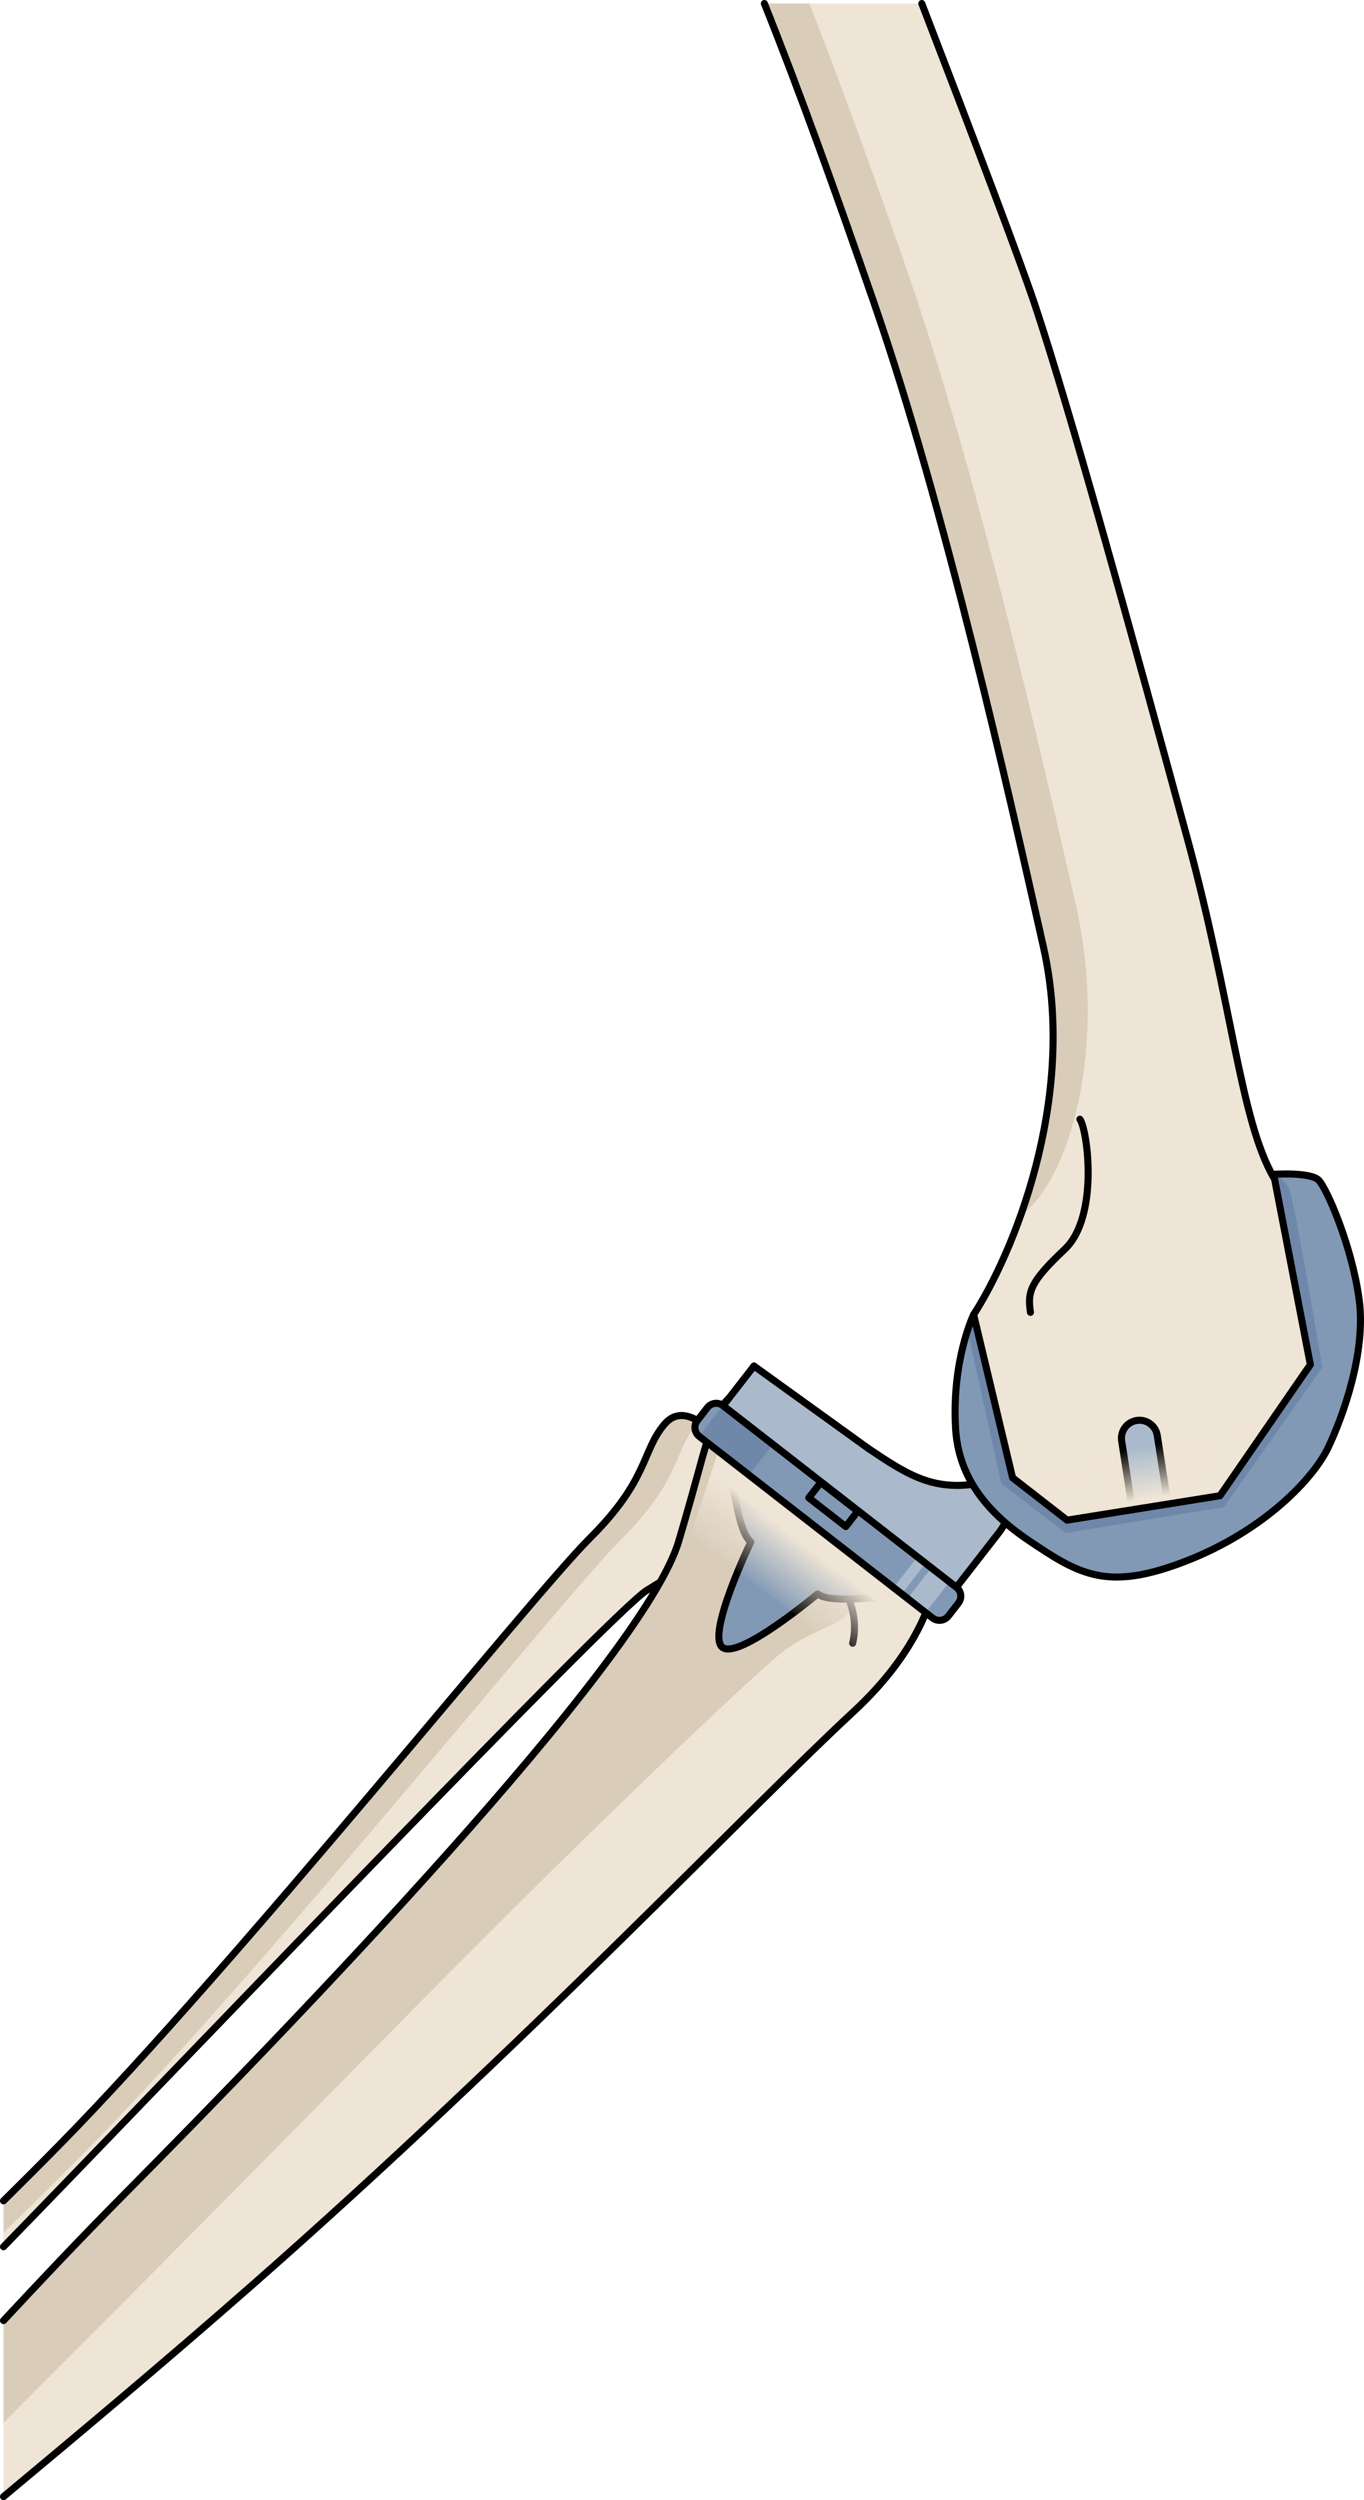 <?xml version="1.0" encoding="utf-8"?>
<!-- Generator: Adobe Illustrator 16.0.0, SVG Export Plug-In . SVG Version: 6.00 Build 0)  -->
<!DOCTYPE svg PUBLIC "-//W3C//DTD SVG 1.1//EN" "http://www.w3.org/Graphics/SVG/1.1/DTD/svg11.dtd">
<svg version="1.1" id="Layer_1" xmlns="http://www.w3.org/2000/svg" xmlns:xlink="http://www.w3.org/1999/xlink" x="0px" y="0px"
	 width="193.212px" height="353.988px" viewBox="-0.5 -0.499 193.212 353.988" enable-background="new -0.5 -0.499 193.212 353.988"
	 xml:space="preserve">
<g>
	<g>
		<g>
			<g>
				<path fill="#EFE5D6" d="M101.556,203.634c0,0-4.69-6.316-7.938-2.477c-3.244,3.838-2.201,7.793-10.537,16.1
					c-8.338,8.308-50.034,60.355-75.119,85.877c-2.527,2.571-5.197,5.241-7.962,7.97v6.504
					c24.278-24.945,86.202-89.904,91.128-92.944c5.224-3.227,15.777-9.447,17.08-14.815
					C109.512,204.483,101.556,203.634,101.556,203.634z"/>
				<path fill="#D9CDBA" d="M93.619,201.158c-3.244,3.838-2.201,7.793-10.537,16.1c-8.338,8.308-50.034,60.355-75.119,85.877
					c-2.527,2.571-5.198,5.241-7.963,7.971v4.507c4.396-4.281,8.605-8.458,12.489-12.409c25.086-25.521,66.782-77.57,75.12-85.875
					c8.338-8.31,7.293-12.264,10.539-16.103c0.139-0.164,0.284-0.285,0.428-0.415C97.038,199.812,95.166,199.328,93.619,201.158z"/>
				<path fill="none" stroke="#000000" stroke-linecap="round" stroke-linejoin="round" stroke-miterlimit="10" d="M0,311.106
					c2.767-2.73,5.434-5.398,7.962-7.972c25.085-25.521,66.781-77.569,75.119-85.877c8.336-8.307,7.293-12.262,10.537-16.1
					c3.248-3.84,7.938,2.477,7.938,2.477s7.956,0.849,6.651,6.214c-1.303,5.368-11.855,11.589-17.08,14.815
					c-4.925,3.04-66.845,67.994-91.128,92.944"/>
				<g>
					<path fill="#EFE5D6" d="M104.674,195.976c-4.767,3.279-3.93,4.531-9.029,21.721c-5.097,17.189-55.805,69.518-78.272,92.204
						C10.016,317.329,4.768,322.958,0,328.06v24.929c10.731-8.947,22.687-18.943,35.236-29.964
						c38.313-33.645,70.835-67.941,85.085-81.102c14.252-13.16,12.102-24.5,12.102-24.5L104.674,195.976z"/>
					<path fill="#D9CDBA" d="M116.318,221.35c0,0-0.807,3.18-6.159-9.015c-3.752-8.541-1.808-10.568-2.959-14.406l-2.525-1.953
						c-4.767,3.279-3.93,4.531-9.029,21.721c-5.097,17.189-55.805,69.518-78.272,92.204c-0.671,0.679-1.322,1.337-1.958,1.985
						c-0.254,0.26-0.498,0.508-0.747,0.763c-0.373,0.381-0.747,0.763-1.107,1.134c-0.291,0.297-0.57,0.586-0.854,0.877
						c-0.308,0.318-0.617,0.637-0.918,0.946c-0.292,0.302-0.577,0.599-0.862,0.894c-0.276,0.289-0.554,0.574-0.823,0.855
						c-0.285,0.298-0.566,0.59-0.845,0.882c-0.262,0.273-0.522,0.546-0.779,0.815c-0.271,0.283-0.539,0.564-0.803,0.844
						c-0.255,0.268-0.507,0.532-0.756,0.795c-0.259,0.273-0.516,0.545-0.769,0.812c-0.24,0.252-0.476,0.504-0.711,0.754
						c-0.253,0.268-0.506,0.535-0.755,0.8c-0.241,0.257-0.479,0.51-0.716,0.762c-0.228,0.243-0.458,0.487-0.682,0.728
						c-0.308,0.328-0.612,0.652-0.914,0.976c-0.133,0.144-0.268,0.287-0.4,0.427c-0.672,0.72-1.324,1.416-1.974,2.112v14.47
						c23.563-23.556,49.873-50.292,61.597-62.156c19.725-19.961,43.932-43.149,48.612-46.871c4.683-3.721,10.312-4.189,9.754-6.994
						C119.407,223.707,116.318,221.35,116.318,221.35z"/>
					<path fill="none" stroke="#000000" stroke-linecap="round" stroke-linejoin="round" stroke-miterlimit="10" d="
						M118.022,222.791c0,0,3.493,4.269,2.256,9.365"/>
					<path fill="none" stroke="#000000" stroke-linecap="round" stroke-linejoin="round" stroke-miterlimit="10" d="M0,352.989
						c10.729-8.945,22.69-18.946,35.236-29.964c38.313-33.645,70.835-67.941,85.085-81.102c14.252-13.16,12.102-24.5,12.102-24.5
						l-27.748-21.447c-4.767,3.279-3.93,4.531-9.029,21.721c-5.097,17.189-55.805,69.518-78.272,92.204
						C10.017,317.328,4.766,322.96,0,328.06"/>
				</g>
			</g>
			<g>
				<g>
					<path fill="#8199B5" d="M133.838,228.304c-0.543,0.695-1.547,0.822-2.244,0.279l-33.039-25.707
						c-0.697-0.543-0.824-1.547-0.281-2.244l1.422-1.827c0.542-0.696,1.547-0.822,2.244-0.28l33.04,25.708
						c0.697,0.542,0.821,1.548,0.28,2.243L133.838,228.304z"/>
					<path fill="#6F88A9" d="M98.516,202.839c0.014,0.012,0.025,0.025,0.039,0.037l7.033,5.474l3.387-4.353l-7.035-5.474
						c-0.014-0.01-0.031-0.017-0.045-0.026L98.516,202.839z"/>
					<path fill="#AABACC" d="M131.439,221.478l-3.386,4.35l2.551,1.985l3.386-4.351L131.439,221.478z M126.079,224.291l1.15,0.896
						l3.387-4.352l-1.152-0.896L126.079,224.291z"/>
					
						<rect x="114.288" y="211.095" transform="matrix(-0.789 -0.614 0.614 -0.789 79.866 452.372)" fill="none" stroke="#000000" stroke-linecap="round" stroke-linejoin="round" stroke-miterlimit="10" width="6.636" height="2.756"/>
					<g>
						<path fill="#8199B5" d="M115.075,215.729l-12.934-10.062c1.158,0.898,1.506,10.431,3.715,12.146
							c0,0-6.336,13.135-4.021,14.934c2.312,1.799,13.484-7.57,13.484-7.57c2.207,1.719,11.532-0.285,12.689,0.613L115.075,215.729z
							"/>
						<path fill="#6F88A9" d="M103.95,213.146c4.334,0.863,12.789,3.693,15.596,12.749c3.468-0.043,7.707-0.69,8.463-0.104
							l-12.934-10.062l-12.934-10.062C102.842,206.212,103.249,209.921,103.95,213.146z"/>
						<path fill="none" stroke="#000000" stroke-linecap="round" stroke-linejoin="round" stroke-miterlimit="10" d="
							M115.075,215.729l-12.934-10.062c1.158,0.898,1.506,10.431,3.715,12.146c0,0-6.336,13.135-4.021,14.934
							c2.312,1.799,13.484-7.57,13.484-7.57c2.207,1.719,11.532-0.285,12.689,0.613L115.075,215.729z"/>
					</g>
					
						<linearGradient id="SVGID_1_" gradientUnits="userSpaceOnUse" x1="2414.507" y1="3164.726" x2="2414.507" y2="3155.417" gradientTransform="matrix(0.768 0.598 0.614 -0.789 -3683.769 1271.428)">
						<stop  offset="0" style="stop-color:#EFE5D6"/>
						<stop  offset="1" style="stop-color:#EFE5D6;stop-opacity:0"/>
					</linearGradient>
					<polygon fill="url(#SVGID_1_)" points="121.405,234.968 97.281,216.944 101.249,204.972 128.342,226.052 					"/>
					<path fill="none" stroke="#000000" stroke-linecap="round" stroke-linejoin="round" stroke-miterlimit="10" d="
						M133.838,228.304c-0.543,0.695-1.547,0.822-2.244,0.279l-33.039-25.707c-0.697-0.543-0.824-1.547-0.281-2.244l1.422-1.827
						c0.542-0.696,1.547-0.822,2.244-0.28l33.04,25.708c0.697,0.542,0.821,1.548,0.28,2.243L133.838,228.304z"/>
				</g>
			</g>
		</g>
		<g>
			<g>
				<path fill="#AABACC" d="M137.522,209.63c-6.033,0.854-9.6-1.387-14.977-5.016c-4.17-2.814-16.244-11.703-16.244-11.703
					l-4.365,5.61l33.044,25.71c0,0,4.284-5.507,6.11-7.854c0.66-0.849,1.293-2.217,1.834-3.619L137.522,209.63z"/>
			</g>
			<g>
				<path fill="none" stroke="#000000" stroke-linecap="round" stroke-linejoin="round" stroke-miterlimit="10" d="M106.301,192.912
					l-4.365,5.61l33.044,25.71c0,0,4.284-5.507,6.11-7.854c0.66-0.849,1.293-2.217,1.834-3.619l-5.402-3.129
					c-6.033,0.854-9.6-1.387-14.977-5.016"/>
			</g>
			
				<line fill="none" stroke="#000000" stroke-linecap="round" stroke-linejoin="round" stroke-miterlimit="10" x1="106.301" y1="192.912" x2="122.545" y2="204.615"/>
		</g>
	</g>
	<g>
		<g>
			<path fill="#EFE5D6" d="M123.318,42.437c10.087,29.128,19.132,69.523,24,91.194c4.859,21.661-4.476,43.631-9.903,51.998
				c0,0-5.148,7.092-1.285,16.426c3.865,9.342,19.643,19.003,34.781,12.239c15.139-6.762,16.743-18.356,16.743-26.732
				c0.001-8.367-2.985-16.164-4.298-18.307c-0.164-0.146-0.328-0.288-0.482-0.455c-7.17-6.928-7.721-23.148-15.218-50.692
				c-7.651-28.165-16.463-60.183-21.556-75.438c-2.077-6.228-8.799-23.914-16.027-42.67h-22.302
				C112.709,12.326,117.859,26.647,123.318,42.437z"/>
			<path fill="#D9CDBA" d="M123.318,42.433c10.083,29.135,19.13,69.529,23.993,91.197c3.366,14.992,0.283,30.472-3.253,38.009
				c6.828-4.839,12.489-23.706,7.812-44.146c-4.951-21.645-14.166-62.002-24.367-91.097c-4.657-13.277-9.086-25.511-13.35-36.396
				h-6.387C112.706,12.324,117.855,26.645,123.318,42.433z"/>
			<g>
				<path fill="none" stroke="#000000" stroke-linecap="round" stroke-linejoin="round" stroke-miterlimit="10" d="M145.465,185.312
					c-0.437-2.9-0.072-4.295,4.844-8.92c4.913-4.628,3.234-16.98,2.158-18.424"/>
				<path fill="none" stroke="#000000" stroke-linecap="round" stroke-linejoin="round" stroke-miterlimit="10" d="M130.073,0.001
					c7.229,18.756,13.949,36.44,16.024,42.666c5.09,15.258,13.903,47.278,21.559,75.44c6.421,23.597,7.5,39.862,12.255,48.12"/>
				<path fill="none" stroke="#000000" stroke-linecap="round" stroke-linejoin="round" stroke-miterlimit="10" d="M137.417,185.63
					c5.422-8.375,14.758-30.335,9.896-51.999c-4.862-21.668-13.91-62.062-23.993-91.197c-5.461-15.781-10.611-30.113-15.548-42.433"
					/>
			</g>
		</g>
		<g>
			<g>
				<g>
					<path fill="#AABACC" d="M159.899,213.259l-1.514-9.731c-0.217-1.392,0.738-2.694,2.131-2.911
						c1.391-0.218,2.695,0.736,2.912,2.129l1.508,9.709"/>
					<path fill="#8199B5" d="M179.917,165.77l5.196,26.942l-12.8,18.563l-21.658,3.46l-7.723-6.008l-5.518-23.098
						c0,0-3.097,6.377-2.562,16.015c0.316,5.727,3.076,11.05,10.322,15.939c7.244,4.892,11.193,7.271,22.328,2.941
						c11.135-4.328,18.104-11.75,20.162-16.123c2.059-4.371,5.379-13.438,4.355-20.953c-1.023-7.515-4.557-15.643-5.714-16.841
						C185.149,165.41,179.917,165.77,179.917,165.77z"/>
				</g>
				<path fill="#6F88A9" d="M141.333,209.522l9.094,7.037l22.438-3.667l13.935-19.785c0,0-4.014-24.092-4.723-25.391
					c-0.334-0.611-1.086-1.353-1.789-1.967c-0.228,0.011-0.371,0.02-0.371,0.02l5.196,26.942l-12.8,18.563l-21.658,3.46
					l-7.723-6.008l-5.518-23.098c0,0-0.387,0.807-0.861,2.255C138.267,195.728,141.333,209.522,141.333,209.522z"/>
			</g>
			<g>
				<path fill="none" stroke="#000000" stroke-linecap="round" stroke-linejoin="round" stroke-miterlimit="10" d="M159.899,213.259
					l-1.514-9.731c-0.217-1.392,0.738-2.694,2.131-2.911c1.391-0.218,2.695,0.736,2.912,2.129l1.508,9.709"/>
				
					<linearGradient id="SVGID_2_" gradientUnits="userSpaceOnUse" x1="174.257" y1="203.343" x2="172.93" y2="210.646" gradientTransform="matrix(1 0 0 -1 -8.36 414.378)">
					<stop  offset="0" style="stop-color:#EFE5D6"/>
					<stop  offset="1" style="stop-color:#EFE5D6;stop-opacity:0"/>
				</linearGradient>
				<polyline fill="url(#SVGID_2_)" points="185.113,192.712 172.313,211.275 150.655,214.735 142.932,208.728 				"/>
				<path fill="none" stroke="#000000" stroke-linecap="round" stroke-linejoin="round" stroke-miterlimit="10" d="M179.917,165.77
					l5.196,26.942l-12.8,18.563l-21.658,3.46l-7.723-6.008l-5.518-23.098c0,0-3.097,6.377-2.562,16.015
					c0.316,5.727,3.076,11.05,10.322,15.939c7.244,4.892,11.193,7.271,22.328,2.941c11.135-4.328,18.104-11.75,20.162-16.123
					c2.059-4.371,5.379-13.438,4.355-20.953c-1.023-7.515-4.557-15.643-5.714-16.841C185.149,165.41,179.917,165.77,179.917,165.77z
					"/>
			</g>
		</g>
	</g>
</g>
</svg>
